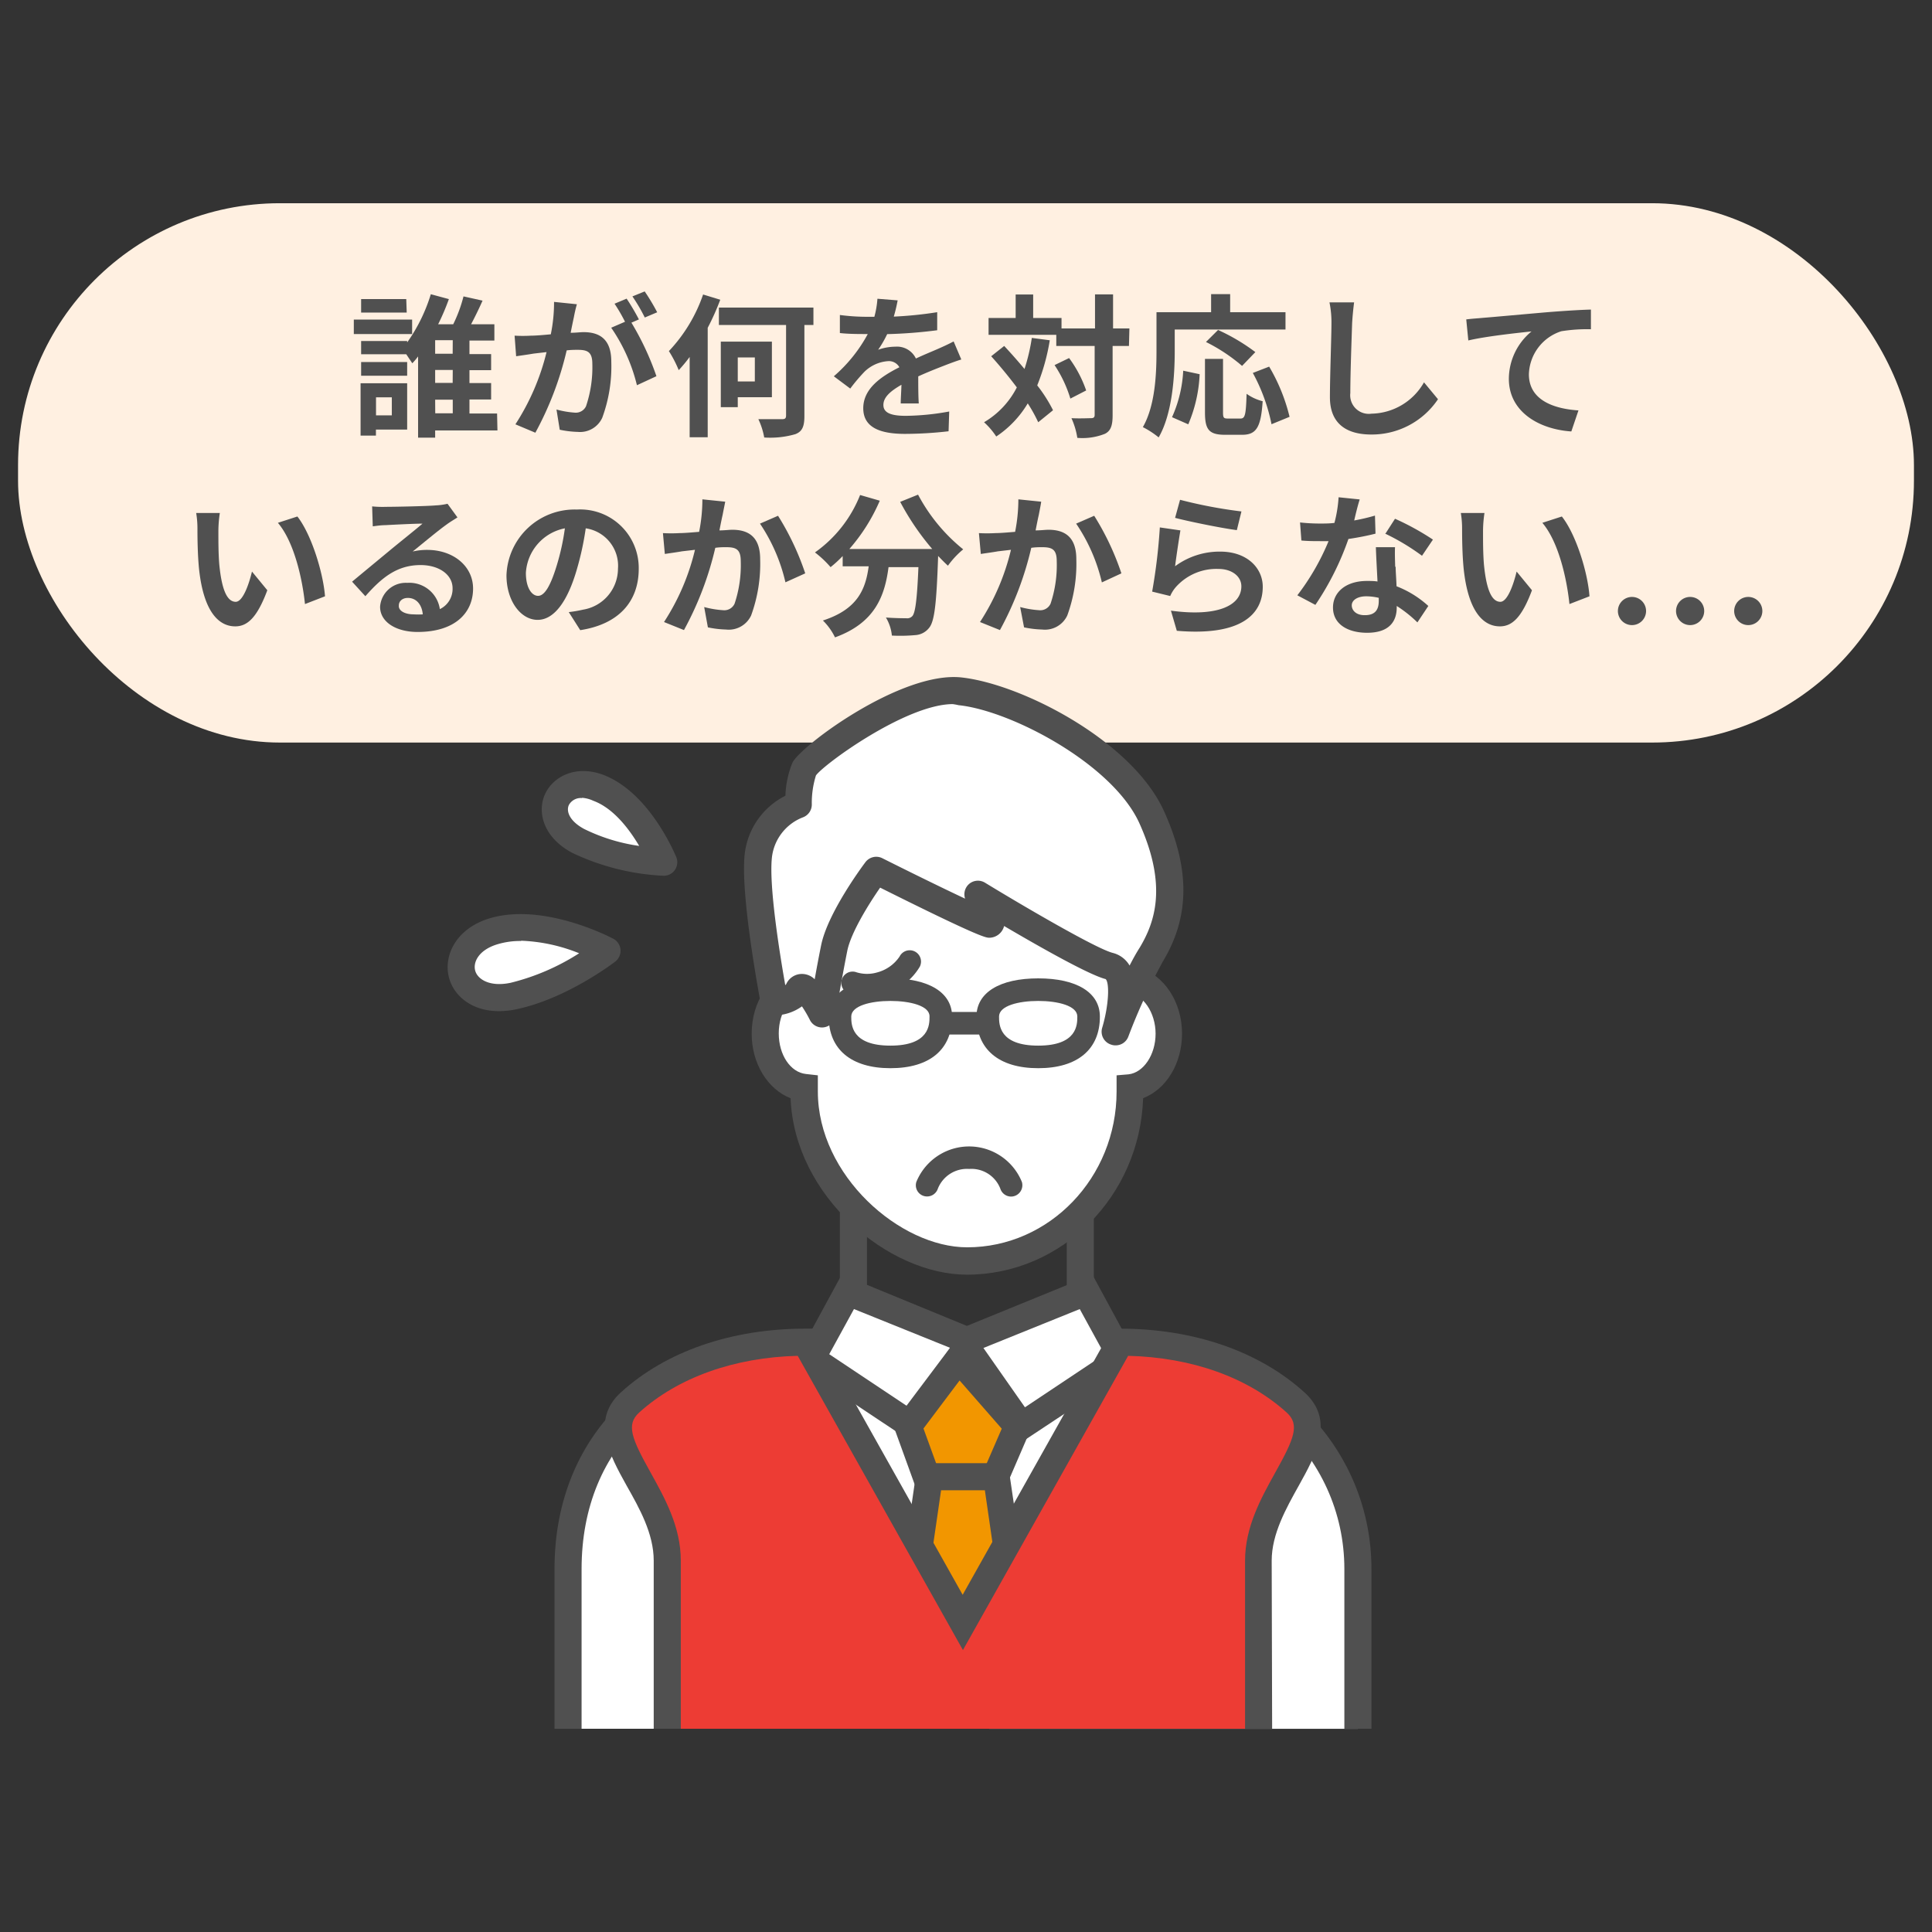 <svg xmlns="http://www.w3.org/2000/svg" viewBox="0 0 214 214"><rect x="0" y="0" width="214" height="214" fill="#333333" stroke="none"/><defs><style>.cls-1{fill:#fff0e1;}.cls-2{fill:#fff;}.cls-3{fill:#505050;}.cls-4{fill:#f29600;}.cls-5{fill:#ed3c34;}.cls-6{fill:none;}</style></defs><g id="レイヤー_2" data-name="レイヤー 2"><g id="レイヤー_1-2" data-name="レイヤー 1"><rect class="cls-1" x="2" y="22.51" width="210" height="59.74" rx="29"/><path class="cls-2" d="M62.92,191.49V173.8c0-15.82,11.75-24.2,26.24-24.2h35c14.49,0,26.25,10.24,26.25,24.2v17.69"/><path class="cls-3" d="M151.91,191.49h-3V173.8c0-12.72-10.87-22.7-24.75-22.7h-35c-15,0-24.74,8.91-24.74,22.7v17.69h-3V173.8c0-15.37,11.15-25.7,27.74-25.7h35c15.56,0,27.75,11.29,27.75,25.7Z"/><polygon class="cls-3" points="107.09 150.27 93.03 145.06 93.03 133.78 96.03 133.78 96.03 142.98 107.09 147.07 118.16 142.98 118.16 133.78 121.16 133.78 121.16 145.06 107.09 150.27"/><polygon class="cls-2" points="101.04 157.98 89.88 150.53 93.92 143.09 107.56 148.67 101.04 157.98"/><path class="cls-3" d="M101.43,160,87.9,151l5.34-9.83L109.86,148Zm-9.58-10,8.81,5.87,4.59-6.57L94.59,145Z"/><polygon class="cls-2" points="113.14 157.98 124.31 150.53 120.27 143.09 106.63 148.67 113.14 157.98"/><path class="cls-3" d="M112.76,160l-8.44-12L121,141.19l5.33,9.83Zm-3.83-10.69,4.6,6.57,8.81-5.87L119.6,145Z"/><polygon class="cls-4" points="100.61 157.98 103.09 164.82 109.74 164.82 112.71 157.98 106.19 150.53 100.61 157.98"/><path class="cls-3" d="M110.72,166.32H102l-3.11-8.59,7.19-9.57,8.35,9.55Zm-6.58-3h4.62l2.2-5.07-4.67-5.34-4,5.32Z"/><polygon class="cls-4" points="114.11 189.2 99.22 189.2 102.94 163.56 110.38 163.56 114.11 189.2"/><path class="cls-3" d="M115.84,190.7H97.48l4.16-28.63h10Zm-14.89-3h11.42l-3.28-22.63h-4.85Z"/><path class="cls-2" d="M129.43,114.49c0,3.14-1.89,5.71-4.29,6v.46c0,10-7.81,18.75-18,18.75-8.37,0-18-8.79-18-18.75v-.46c-2.41-.28-4.29-2.85-4.29-6s2-5.87,4.54-6c1.4-8.84,7.48-17.77,17.79-17.77,9.45,0,16.4,8.93,17.8,17.77C127.42,108.62,129.43,111.25,129.43,114.49Z"/><path class="cls-3" d="M107.09,141.19c-8.66,0-19.09-8.65-19.52-19.54-2.53-1-4.31-3.82-4.31-7.16,0-3.53,2-6.5,4.74-7.29,1.81-9.12,8.28-18,19.09-18,10.16,0,17.26,9.07,19.09,18,2.74.79,4.75,3.76,4.75,7.29,0,3.34-1.78,6.18-4.31,7.15C126.26,132.49,117.64,141.19,107.09,141.19Zm0-49c-9.45,0-15,8.29-16.31,16.51l-.19,1.2-1.22.06c-1.72.08-3.11,2.1-3.11,4.5s1.3,4.31,3,4.5l1.33.15v1.8c0,9.29,9.1,17.25,16.54,17.25,9.12,0,16.55-7.74,16.55-17.25v-1.8L125,119c1.67-.19,3-2.17,3-4.5s-1.39-4.42-3.11-4.5l-1.22-.06-.19-1.2C122.12,100.61,115.66,92.22,107.09,92.22Z"/><path class="cls-2" d="M97.06,96.4s-4,5.3-4.64,8.62-1.33,7.28-1.33,7.28-2-4-2.65-2.65S85.79,111,85.79,111,83.55,99.25,84,94.84a7,7,0,0,1,4.43-5.73,11.5,11.5,0,0,1,.67-4c.66-1.33,11.26-9.28,17.22-8.61s17.89,6.62,21.2,13.91,2,11.91,0,15.23a65.17,65.17,0,0,0-4,8.62s2-6.62-.67-7.29-14.57-8-14.57-8,2,3.32,1.32,3.32S97.06,96.4,97.06,96.4Z"/><path class="cls-3" d="M123.56,115.79a1.34,1.34,0,0,1-.48-.08,1.5,1.5,0,0,1-1-1.85c.75-2.5.83-5,.39-5.41-1.86-.47-7.42-3.63-11.25-5.88a1.71,1.71,0,0,1-1.62,1.3c-.39,0-1,0-12.11-5.55-1.28,1.84-3.24,5-3.64,7-.65,3.25-1.31,7.2-1.32,7.24a1.5,1.5,0,0,1-2.82.42,14.3,14.3,0,0,0-.88-1.51,5.31,5.31,0,0,1-3.08,1,1.5,1.5,0,0,1-1.47-1.22c-.09-.49-2.28-12-1.8-16.57A8.27,8.27,0,0,1,87,88.14a10.43,10.43,0,0,1,.78-3.67c.95-1.9,12.09-10.17,18.74-9.43s18.86,7,22.4,14.78c2.9,6.39,2.88,11.68-.08,16.62a65.36,65.36,0,0,0-3.86,8.38A1.49,1.49,0,0,1,123.56,115.79Zm-18-37.8c-5.18,0-14.29,6.65-15.18,7.9a10.26,10.26,0,0,0-.46,3.23,1.51,1.51,0,0,1-1,1.42A5.41,5.41,0,0,0,85.5,95c-.34,3.21.9,10.83,1.48,14.12a.39.39,0,0,0,.12-.14,1.9,1.9,0,0,1,1.7-1.1h0a2,2,0,0,1,1.44.59c.21-1.19.46-2.52.71-3.75.71-3.54,4.48-8.65,4.91-9.22a1.5,1.5,0,0,1,1.87-.44c3.25,1.63,6.74,3.34,9.17,4.48a1.52,1.52,0,0,1,.36-1.55,1.5,1.5,0,0,1,1.84-.22c4.54,2.77,12.39,7.34,14.16,7.78a3,3,0,0,1,1.86,1.4c.37-.72.75-1.41,1.13-2,1.64-2.75,3.12-6.8-.08-13.84-3-6.5-14.17-12.4-20-13A5.68,5.68,0,0,0,105.58,78Z"/><path class="cls-2" d="M104.21,112.6c0,3.35-2.5,4.47-5.58,4.47S93,116,93,112.6c0-2.06,2.5-3,5.59-3S104.21,110.54,104.21,112.6Z"/><path class="cls-3" d="M98.63,118.32c-4.35,0-6.84-2.09-6.84-5.72,0-2.65,2.56-4.23,6.84-4.23s6.83,1.58,6.83,4.23C105.46,116.23,103,118.32,98.63,118.32Zm0-7.45c-2.16,0-4.34.53-4.34,1.73,0,.88,0,3.22,4.34,3.22s4.33-2.34,4.33-3.22C103,111.4,100.78,110.87,98.63,110.87Z"/><path class="cls-2" d="M109.42,112.6c0,3.35,2.5,4.47,5.59,4.47s5.58-1.12,5.58-4.47c0-2.06-2.5-3-5.58-3S109.42,110.54,109.42,112.6Z"/><path class="cls-3" d="M115,118.32c-4.35,0-6.84-2.09-6.84-5.72,0-2.65,2.56-4.23,6.84-4.23s6.83,1.58,6.83,4.23C121.84,116.23,119.35,118.32,115,118.32Zm0-7.45c-2.16,0-4.34.53-4.34,1.73,0,.88,0,3.22,4.34,3.22s4.33-2.34,4.33-3.22C119.34,111.4,117.16,110.87,115,110.87Z"/><line class="cls-2" x1="104.96" y1="113.34" x2="108.68" y2="113.34"/><path class="cls-3" d="M108.68,114.59H105a1.25,1.25,0,0,1,0-2.5h3.72a1.25,1.25,0,0,1,0,2.5Z"/><path class="cls-5" d="M139.41,191.49V172.87c0-7.59,8.6-13.46,4.12-17.52-4.87-4.41-11.77-6.68-19.44-6.68l-17.43,31-17.43-31c-7.66,0-14.57,2.27-19.44,6.68-4.48,4.06,4.12,9.93,4.12,17.52v18.62"/><path class="cls-3" d="M140.91,191.49h-3V172.87c0-3.74,1.78-6.94,3.35-9.77,2.09-3.75,2.74-5.3,1.26-6.64-4.3-3.89-10.51-6.11-17.56-6.28l-18.3,32.59-18.3-32.59c-7,.17-13.26,2.39-17.56,6.28-1.48,1.34-.83,2.89,1.26,6.64,1.57,2.83,3.35,6,3.35,9.77v18.62h-3V172.87c0-3-1.58-5.8-3-8.31-1.89-3.4-4-7.26-.65-10.32,5-4.56,12.28-7.07,20.44-7.07h.88l16.55,29.48,16.55-29.48h.88c8.16,0,15.42,2.51,20.44,7.07,3.39,3.06,1.25,6.92-.64,10.32-1.4,2.51-3,5.35-3,8.31Z"/><path class="cls-2" d="M102.66,131.29a5.07,5.07,0,0,1,9.31,0"/><path class="cls-3" d="M112,132.54a1.26,1.26,0,0,1-1.2-.88,3.43,3.43,0,0,0-3.45-2.18,3.47,3.47,0,0,0-3.47,2.19,1.26,1.26,0,0,1-1.57.8,1.24,1.24,0,0,1-.81-1.55,6.31,6.31,0,0,1,11.69,0,1.26,1.26,0,0,1-1.19,1.62Z"/><path class="cls-2" d="M73.39,95.47S70.8,89,66.26,87.23,59.18,90.54,64,93.12a25.07,25.07,0,0,0,9.38,2.35"/><path class="cls-3" d="M73.39,97h0a26.42,26.42,0,0,1-10-2.53c-3.32-1.77-3.9-4.64-3-6.55s3.41-3.26,6.52-2.06c5.09,2,7.87,8.79,8,9.08A1.5,1.5,0,0,1,73.39,97Zm-8.92-8.6a1.5,1.5,0,0,0-1.46.77c-.32.7.08,1.79,1.71,2.66a20.19,20.19,0,0,0,6.08,1.87c-1.07-1.81-2.82-4.17-5.08-5A3.54,3.54,0,0,0,64.47,88.37Z"/><path class="cls-2" d="M67.23,105.28s-7.32-3.94-12.8-2.08-3.94,8.43,2.44,7.1c5.31-1.11,10.36-5,10.36-5"/><path class="cls-3" d="M55.26,112c-3.09,0-5-1.76-5.52-3.68-.63-2.31.62-5.29,4.21-6.51,6-2,13.67,2,14,2.18a1.51,1.51,0,0,1,.21,2.51c-.22.17-5.39,4.13-11,5.3A9.4,9.4,0,0,1,55.26,112Zm2.46-7.77a8.68,8.68,0,0,0-2.8.42c-1.93.65-2.54,1.95-2.28,2.88s1.59,1.82,3.92,1.33a25.23,25.23,0,0,0,7.59-3.27A18.88,18.88,0,0,0,57.72,104.2Z"/><path class="cls-3" d="M96,110.37a6.27,6.27,0,0,1-2-.33,1.25,1.25,0,0,1,.88-2.34,4,4,0,0,0,2.32,0,4.3,4.3,0,0,0,2.45-1.76,1.25,1.25,0,0,1,2.23,1.14,6.7,6.7,0,0,1-3.89,3A6,6,0,0,1,96,110.37Z"/><path class="cls-3" d="M45.65,37H39.19v-1.6h6.46ZM45.1,47.58H41.64v.67h-1.7v-5.8H45.1Zm10,.1H48.2v.8H46.31v-9a8,8,0,0,1-.64.76c-.17-.25-.41-.61-.67-1H40V37.77h5.1v.16a18.64,18.64,0,0,0,2.62-5.34l2,.54a25.37,25.37,0,0,1-1.19,2.79H50.2a15.62,15.62,0,0,0,1.14-3.09l2.11.47c-.39.89-.85,1.82-1.27,2.62h2.58v1.8H52v1.5h2.4V41H52v1.43h2.4v1.82H52v1.55h3.06Zm-10-6.06H40V40.1h5.1Zm-.05-7H40V33.13h5Zm-3.4,9.39v2h1.75v-2Zm8.5-6.33H48.2v1.5h1.94Zm0,3.3H48.2v1.43h1.94Zm-1.94,4.8h1.94V44.27H48.2Z"/><path class="cls-3" d="M63.57,35.11c-.11.51-.24,1.14-.36,1.75.58,0,1.07-.07,1.43-.07,1.8,0,3.07.8,3.07,3.25a16.45,16.45,0,0,1-1,6.23A2.7,2.7,0,0,1,64,47.84a11.06,11.06,0,0,1-2-.24l-.36-2.24a10.26,10.26,0,0,0,2.07.35A1.25,1.25,0,0,0,64.91,45a13.44,13.44,0,0,0,.7-4.71c0-1.36-.6-1.54-1.65-1.54-.27,0-.7,0-1.19.06a36.12,36.12,0,0,1-3.47,9.12L57.09,47a26,26,0,0,0,3.45-8l-1.46.17c-.49.09-1.38.21-1.91.29L57,37.18a15.79,15.79,0,0,0,1.82,0c.53,0,1.33-.07,2.19-.15a17.52,17.52,0,0,0,.36-3.59l2.53.26C63.77,34.14,63.65,34.68,63.57,35.11Zm7.2.27-.83.36a30.84,30.84,0,0,1,2.77,5.93l-2.16,1a19.19,19.19,0,0,0-2.85-6.37l1.53-.66a18.27,18.27,0,0,0-1.16-2l1.34-.56A25.55,25.55,0,0,1,70.77,35.38Zm2-.78-1.35.57a19,19,0,0,0-1.37-2.34l1.36-.55A23.15,23.15,0,0,1,72.8,34.6Z"/><path class="cls-3" d="M79.78,33.2a27.45,27.45,0,0,1-1.39,3.11V48.43h-2V39.54A16.39,16.39,0,0,1,75.18,41a13.27,13.27,0,0,0-1.09-2.11,17.3,17.3,0,0,0,3.79-6.27ZM90.1,36h-1V46.09c0,1.17-.25,1.71-1,2a10,10,0,0,1-3.45.37A8,8,0,0,0,84,46.43c1.1,0,2.29,0,2.63,0s.44-.1.44-.43V36H79.63V34.07H90.1Zm-8.38,8v1.1H79.84V37.84H85.5V44Zm0-4.41v2.66h1.89V39.59Z"/><path class="cls-3" d="M99,35.07a42.76,42.76,0,0,0,4.81-.49v2a52.59,52.59,0,0,1-5.54.43,12.24,12.24,0,0,1-1,1.73,5.85,5.85,0,0,1,1.92-.34,2.31,2.31,0,0,1,2.26,1.31c.88-.41,1.6-.7,2.29-1s1.26-.56,1.89-.89l.85,2c-.54.16-1.44.5-2,.72-.77.3-1.74.68-2.77,1.15,0,.95,0,2.21.06,3h-2c0-.5.06-1.32.08-2.07-1.27.73-2,1.4-2,2.24s.79,1.2,2.46,1.2a27.83,27.83,0,0,0,4.83-.48l-.07,2.19a43.14,43.14,0,0,1-4.81.29c-2.67,0-4.64-.65-4.64-2.84s2-3.53,4-4.54A1.32,1.32,0,0,0,98.42,40a4.14,4.14,0,0,0-2.66,1.17,19.62,19.62,0,0,0-1.58,1.87l-1.82-1.36A16.53,16.53,0,0,0,96.12,37H95.9c-.7,0-1.94,0-2.87-.11v-2a23,23,0,0,0,3,.2h.82a10.38,10.38,0,0,0,.34-2l2.24.18C99.33,33.8,99.21,34.36,99,35.07Z"/><path class="cls-3" d="M116.28,37.69a23.27,23.27,0,0,1-1.39,5,16.21,16.21,0,0,1,1.75,2.75L115,46.77a17.12,17.12,0,0,0-1.16-2.09,11.45,11.45,0,0,1-3.49,3.67A8.18,8.18,0,0,0,109,46.77a9.45,9.45,0,0,0,3.63-3.86c-.91-1.21-1.91-2.42-2.84-3.45l1.44-1.14c.73.78,1.5,1.65,2.25,2.55a20.91,20.91,0,0,0,.81-3.44Zm8.77.63h-1.81V46c0,1.14-.21,1.73-.85,2.05a6.73,6.73,0,0,1-3.06.45,8.33,8.33,0,0,0-.65-2.18c.95.05,1.87,0,2.16,0s.41-.09.41-.36V38.32H117V37.09H109.5V35.22h3v-2.6h1.94v2.6h3.14v1.16h3.71V32.61h2v3.77h1.81Zm-6.63,1.34a13.3,13.3,0,0,1,1.89,3.59l-1.75.9a14,14,0,0,0-1.75-3.71Z"/><path class="cls-3" d="M130.12,38.86c0,2.74-.25,6.94-1.78,9.59a9.74,9.74,0,0,0-1.75-1.14c1.39-2.43,1.51-6,1.51-8.45V34.58h6.05v-2h2.11v2h6.13V36.5H130.12Zm-.3,7.35a14.23,14.23,0,0,0,1.24-5.15l1.82.39A15.8,15.8,0,0,1,131.62,47Zm7.58.15c.51,0,.61-.39.68-2.74a5.25,5.25,0,0,0,1.78.82c-.19,2.9-.7,3.72-2.28,3.72H135.7c-1.8,0-2.23-.59-2.23-2.48V39.75h2v5.91c0,.61.06.7.54.7Zm.18-5.83a19.3,19.3,0,0,0-4-2.65l1.34-1.33A21.69,21.69,0,0,1,139.05,39Zm3,.08a20.27,20.27,0,0,1,2.26,5.56l-2,.82a20,20,0,0,0-2.07-5.68Z"/><path class="cls-3" d="M149.77,35.79c-.06,1.83-.2,5.64-.2,7.75a2.06,2.06,0,0,0,2.35,2.28,6.82,6.82,0,0,0,5.81-3.47l1.55,1.87a8.82,8.82,0,0,1-7.38,3.91c-2.79,0-4.59-1.23-4.59-4.13,0-2.28.17-6.75.17-8.21a11.09,11.09,0,0,0-.22-2.3l2.73,0C149.89,34.24,149.81,35.11,149.77,35.79Z"/><path class="cls-3" d="M164.09,35.22c1.41-.11,4.21-.37,7.32-.64,1.75-.14,3.62-.26,4.81-.29l0,2.18a18,18,0,0,0-3.28.22,5.16,5.16,0,0,0-3.59,4.77c0,2.79,2.62,3.81,5.49,4l-.79,2.33c-3.56-.24-6.92-2.16-6.92-5.83a6.83,6.83,0,0,1,2.51-5.25c-1.59.17-5.06.54-7,1l-.23-2.33C163.08,35.29,163.75,35.26,164.09,35.22Z"/><path class="cls-3" d="M24.19,58.92c0,1.11,0,2.38.1,3.61.24,2.45.75,4.13,1.82,4.13.8,0,1.48-2,1.8-3.35l1.7,2.07c-1.12,3-2.19,4-3.55,4-1.87,0-3.49-1.68-4-6.24-.17-1.56-.19-3.55-.19-4.59a10.51,10.51,0,0,0-.14-1.73l2.62,0A13.58,13.58,0,0,0,24.19,58.92ZM36,66.05l-2.22.86c-.28-2.73-1.18-6.86-3-9l2.16-.7C34.5,59.2,35.8,63.45,36,66.05Z"/><path class="cls-3" d="M42.77,56.14c.9,0,4.54-.07,5.5-.16a6.89,6.89,0,0,0,1.3-.18l1.1,1.51c-.39.26-.8.49-1.19.78-.92.65-2.7,2.14-3.77,3a6.91,6.91,0,0,1,1.61-.18c2.89,0,5.08,1.8,5.08,4.28,0,2.69-2,4.81-6.15,4.81-2.36,0-4.15-1.09-4.15-2.79a2.85,2.85,0,0,1,3-2.65,3.41,3.41,0,0,1,3.62,2.91,2.48,2.48,0,0,0,1.41-2.31c0-1.53-1.53-2.57-3.54-2.57-2.6,0-4.3,1.38-6.12,3.45L39,64.43c1.2-1,3.26-2.7,4.26-3.53S46,58.69,46.8,58c-.87,0-3.22.12-4.12.17-.46,0-1,.08-1.39.13l-.07-2.21A11.51,11.51,0,0,0,42.77,56.14Zm3.06,11.91a7.55,7.55,0,0,0,1,0c-.1-1.1-.73-1.82-1.65-1.82-.64,0-1,.39-1,.82C44.11,67.63,44.81,68.05,45.83,68.05Z"/><path class="cls-3" d="M64.27,69.8l-1.27-2a14.22,14.22,0,0,0,1.58-.27A4.61,4.61,0,0,0,68.45,63a4.19,4.19,0,0,0-3.57-4.48,32.33,32.33,0,0,1-1,4.6c-1,3.44-2.48,5.54-4.33,5.54s-3.45-2.07-3.45-4.94a7.55,7.55,0,0,1,7.8-7.28A6.48,6.48,0,0,1,70.75,63C70.75,66.61,68.56,69.14,64.27,69.8ZM59.6,66c.71,0,1.37-1.07,2.07-3.37a26,26,0,0,0,.9-4.11,5.35,5.35,0,0,0-4.32,4.93C58.25,65.16,58.93,66,59.6,66Z"/><path class="cls-3" d="M80.05,57c-.12.51-.24,1.14-.36,1.75.56,0,1.07-.07,1.43-.07,1.8,0,3.08.8,3.08,3.25a16.7,16.7,0,0,1-1,6.24,2.73,2.73,0,0,1-2.79,1.56,11,11,0,0,1-2-.24L78,67.24a10.52,10.52,0,0,0,2.1.35,1.25,1.25,0,0,0,1.27-.73,13.49,13.49,0,0,0,.68-4.71c0-1.36-.58-1.54-1.65-1.54-.27,0-.7,0-1.17.07a35.82,35.82,0,0,1-3.47,9.11l-2.21-.89a25.4,25.4,0,0,0,3.43-8l-1.46.17c-.47.09-1.37.21-1.88.29l-.21-2.31a15.79,15.79,0,0,0,1.82,0c.53,0,1.33-.07,2.19-.14a18.42,18.42,0,0,0,.36-3.6l2.53.26C80.25,56,80.13,56.56,80.05,57Zm9.14,6.51L87,64.5A19.44,19.44,0,0,0,84.18,58l2-.87A29.68,29.68,0,0,1,89.19,63.5Z"/><path class="cls-3" d="M101.69,54.79a19.51,19.51,0,0,0,5,6.06A9.52,9.52,0,0,0,105,62.66c-.36-.32-.71-.69-1.09-1.08v.12c-.18,5.13-.39,7.13-1,7.85a2.1,2.1,0,0,1-1.55.8,18.34,18.34,0,0,1-2.57.05,4.8,4.8,0,0,0-.66-2c.94.07,1.82.08,2.24.08a.78.78,0,0,0,.68-.23c.34-.36.53-1.87.68-5.43H98.42C98,66.05,96.9,69,92.49,70.6a6.71,6.71,0,0,0-1.34-1.87c3.84-1.24,4.73-3.46,5.07-6H93.34V61.59A12.81,12.81,0,0,1,92,62.82a11.63,11.63,0,0,0-1.73-1.63,14.16,14.16,0,0,0,5-6.36l2.18.63a20.2,20.2,0,0,1-3.37,5.35h9.18a28.45,28.45,0,0,1-3.55-5.22Z"/><path class="cls-3" d="M115.07,57c-.12.51-.24,1.14-.36,1.75.56,0,1.07-.07,1.43-.07,1.8,0,3.08.8,3.08,3.25a16.7,16.7,0,0,1-1,6.24,2.73,2.73,0,0,1-2.79,1.56,11,11,0,0,1-2-.24L113,67.24a10.52,10.52,0,0,0,2.1.35,1.25,1.25,0,0,0,1.27-.73,13.49,13.49,0,0,0,.68-4.71c0-1.36-.58-1.54-1.65-1.54-.27,0-.7,0-1.17.07a35.82,35.82,0,0,1-3.47,9.11l-2.21-.89a25.4,25.4,0,0,0,3.43-8l-1.46.17c-.47.09-1.37.21-1.88.29l-.21-2.31a15.79,15.79,0,0,0,1.82,0c.53,0,1.33-.07,2.19-.14a18.42,18.42,0,0,0,.36-3.6l2.53.26C115.27,56,115.15,56.56,115.07,57Zm9.14,6.51-2.16,1A19.44,19.44,0,0,0,119.2,58l2-.87A29.68,29.68,0,0,1,124.21,63.5Z"/><path class="cls-3" d="M130.16,62.72a8.28,8.28,0,0,1,5-1.62c3,0,4.71,1.84,4.71,3.89,0,3.1-2.45,5.48-9.52,4.88l-.65-2.23c5.1.7,7.8-.54,7.8-2.7,0-1.1-1.05-1.92-2.53-1.92a6,6,0,0,0-4.72,2,3.82,3.82,0,0,0-.63,1l-2-.49a63.08,63.08,0,0,0,.85-7.11l2.28.33C130.59,59.67,130.28,61.75,130.16,62.72Zm7.35-6.07L137,58.72c-1.72-.22-5.51-1-6.84-1.36l.55-2A51.87,51.87,0,0,0,137.51,56.65Z"/><path class="cls-3" d="M150,57.65a21.8,21.8,0,0,0,2.3-.54l.06,2c-.78.2-1.83.42-3,.59A31.38,31.38,0,0,1,145.7,67l-2-1.06a26.34,26.34,0,0,0,3.46-6c-.3,0-.59,0-.88,0-.7,0-1.39,0-2.13-.07l-.15-2a20.18,20.18,0,0,0,2.26.12c.51,0,1,0,1.55-.07a14.47,14.47,0,0,0,.46-2.84l2.34.24C150.43,55.87,150.21,56.73,150,57.65Zm4.59,5.13c0,.5.07,1.31.1,2.16a11.21,11.21,0,0,1,3.52,2.18L157,68.94a14,14,0,0,0-2.29-1.82v.17c0,1.58-.87,2.8-3.28,2.8-2.11,0-3.78-.93-3.78-2.8,0-1.67,1.4-2.94,3.76-2.94.41,0,.78,0,1.17.06-.06-1.25-.15-2.77-.18-3.8h2.12C154.49,61.32,154.52,62,154.54,62.78Zm-3.4,5.36c1.17,0,1.53-.65,1.53-1.58v-.34a6.21,6.21,0,0,0-1.38-.17c-1,0-1.61.44-1.61,1S150.21,68.14,151.14,68.14Zm2.25-9,1.08-1.68a28.8,28.8,0,0,1,4.2,2.31l-1.21,1.79A24.82,24.82,0,0,0,153.39,59.09Z"/><path class="cls-3" d="M164.27,58.92c0,1.11,0,2.38.1,3.61.24,2.45.75,4.13,1.82,4.13.8,0,1.48-2,1.8-3.35l1.7,2.07c-1.12,3-2.19,4-3.55,4-1.87,0-3.49-1.68-4-6.24-.17-1.56-.19-3.55-.19-4.59a10.51,10.51,0,0,0-.14-1.73l2.62,0A13.58,13.58,0,0,0,164.27,58.92Zm11.79,7.13-2.22.86c-.28-2.73-1.18-6.86-3-9l2.16-.7C174.58,59.2,175.88,63.45,176.06,66.05Z"/><path class="cls-3" d="M179.21,67.61a1.56,1.56,0,1,1,1.56,1.63A1.56,1.56,0,0,1,179.21,67.61Zm6.44,0a1.56,1.56,0,1,1,1.55,1.63A1.56,1.56,0,0,1,185.65,67.61Zm6.44,0a1.56,1.56,0,1,1,1.55,1.63A1.56,1.56,0,0,1,192.09,67.61Z"/><rect class="cls-6" width="214" height="214"/></g></g></svg>